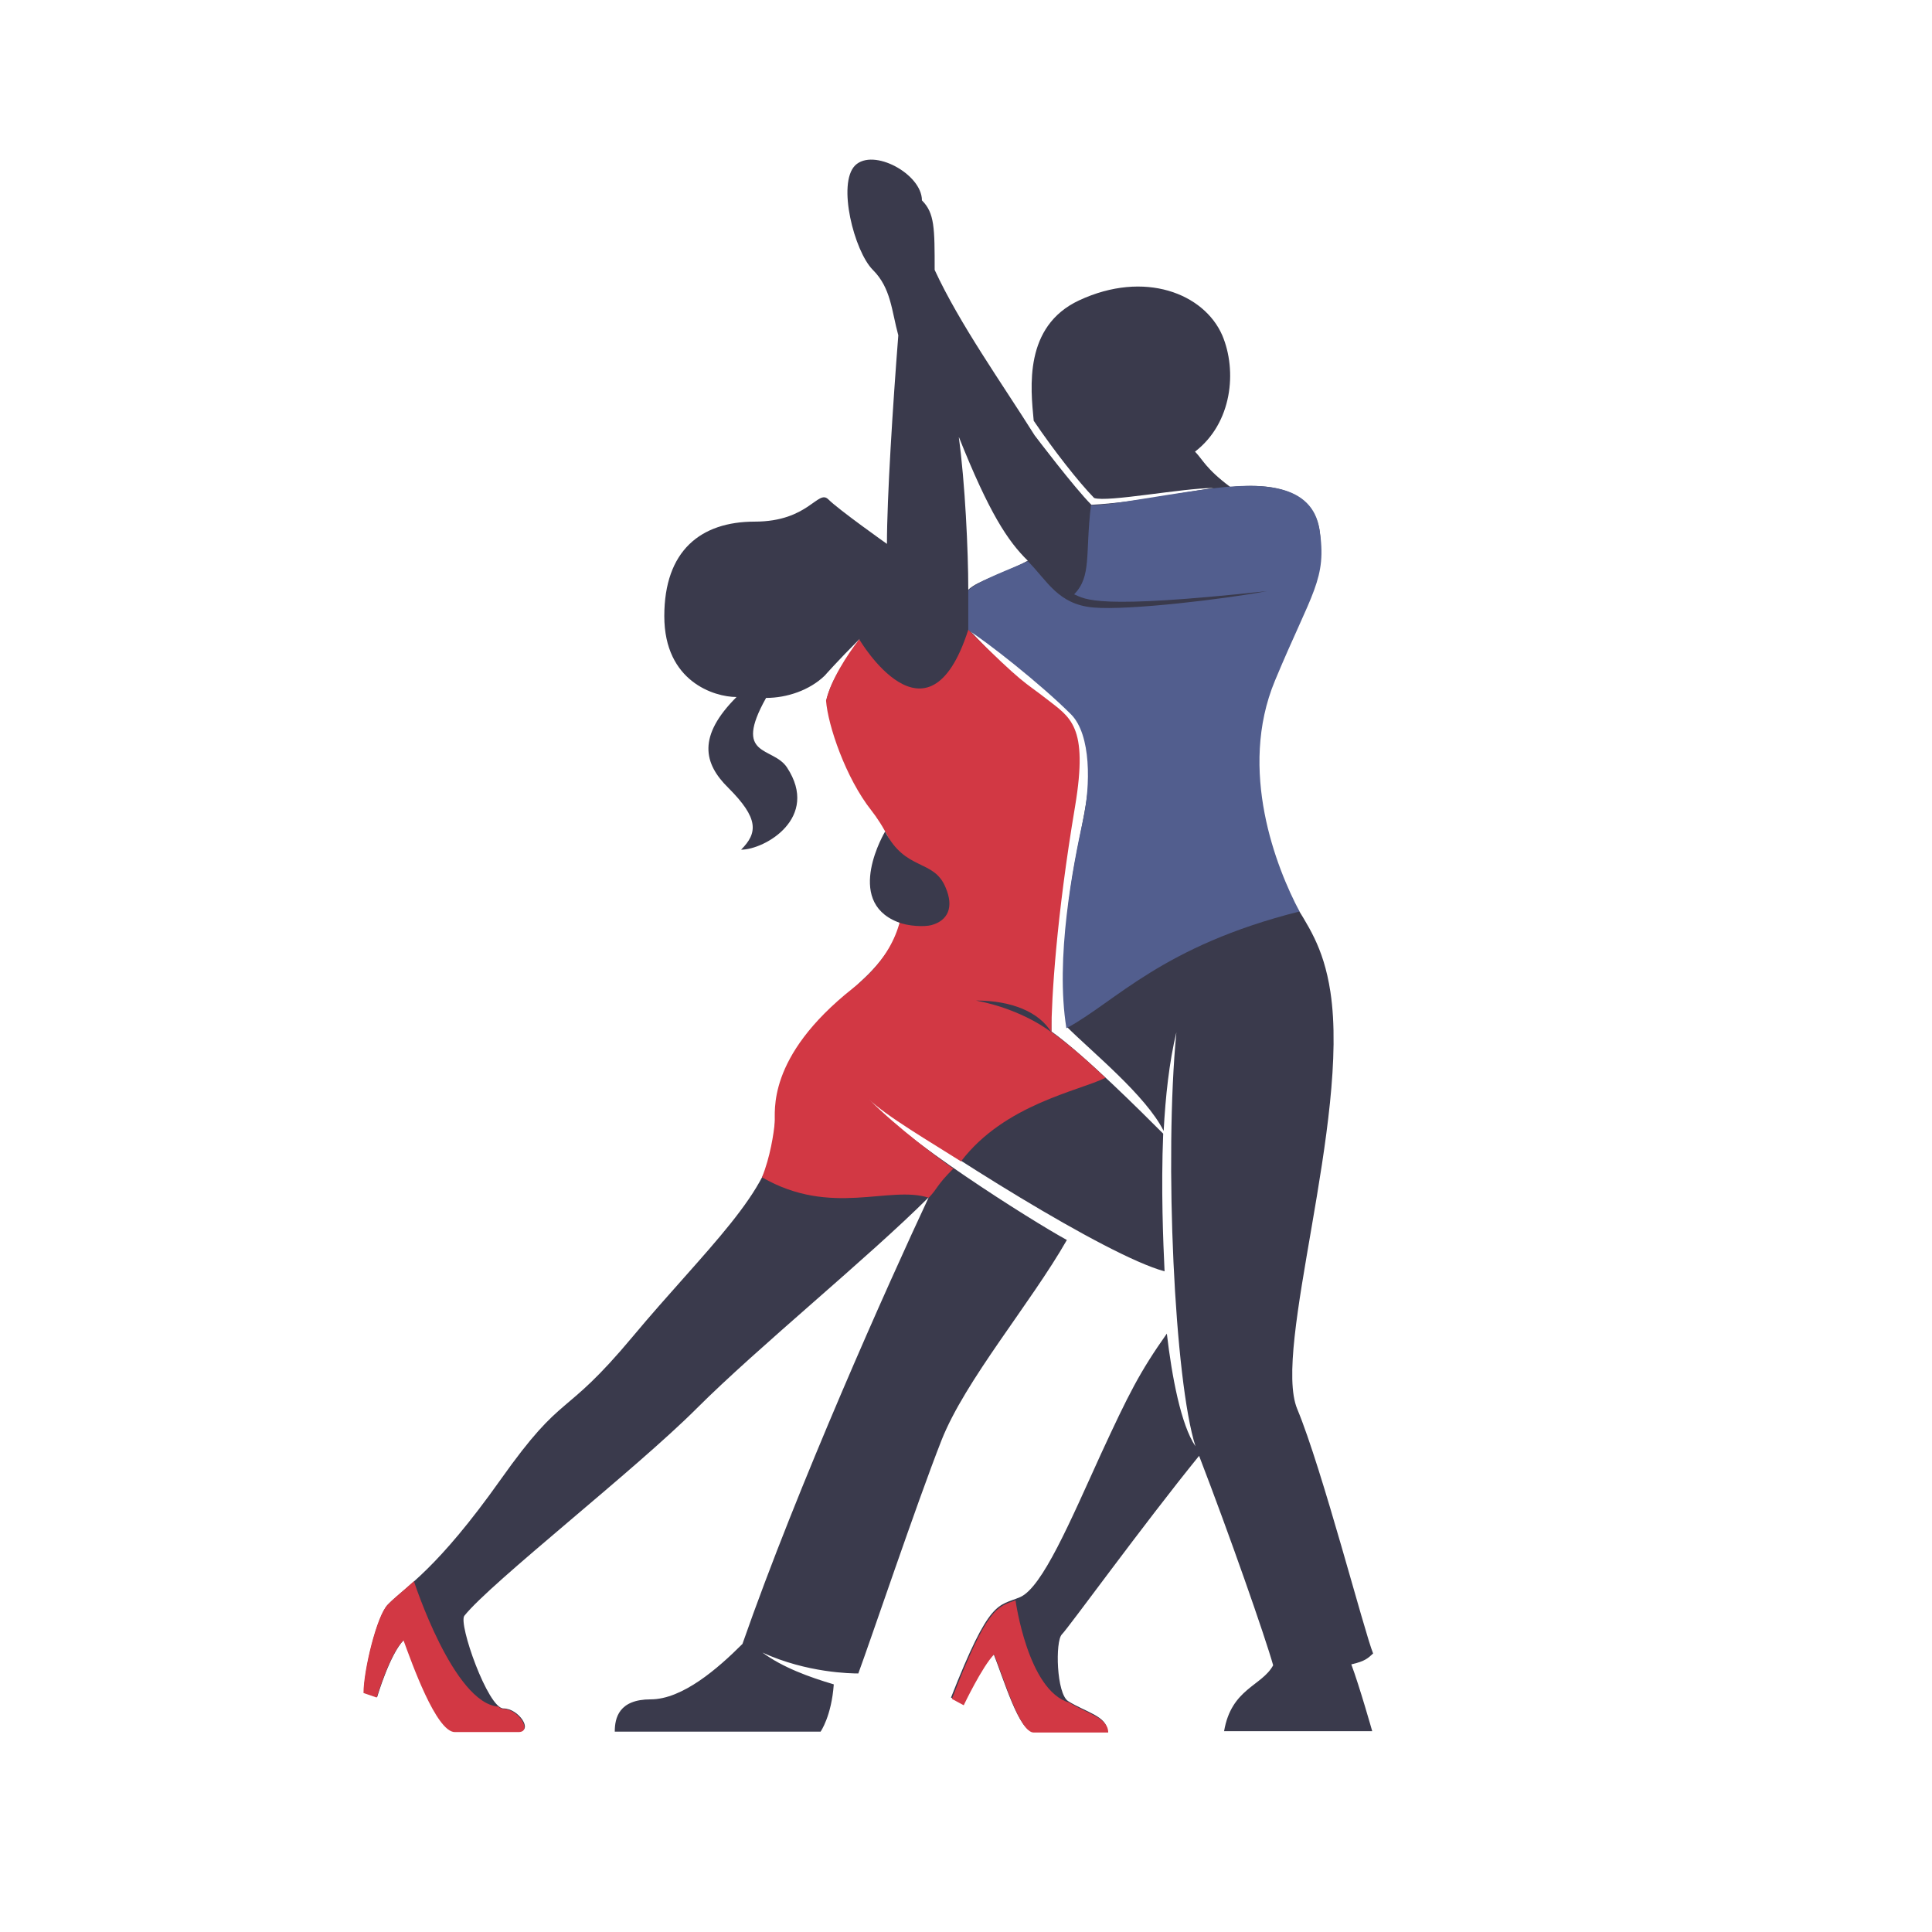<?xml version="1.0" encoding="UTF-8"?> <svg xmlns="http://www.w3.org/2000/svg" xmlns:xlink="http://www.w3.org/1999/xlink" version="1.1" id="Calque_1" x="0px" y="0px" viewBox="0 0 425.2 425.2" style="enable-background:new 0 0 425.2 425.2;" xml:space="preserve"> <style type="text/css"> .st0{clip-path:url(#SVGID_00000005235848697337832930000006864608200983495045_);fill:#3A3A4C;} .st1{clip-path:url(#SVGID_00000005235848697337832930000006864608200983495045_);fill:#525E8E;} .st2{clip-path:url(#SVGID_00000005235848697337832930000006864608200983495045_);fill:#D23844;} </style> <g> <defs> <rect id="SVGID_1_" x="80" y="35.2" width="222.2" height="346"></rect> </defs> <clipPath id="SVGID_00000030463577115460987310000007477881465587087012_"> <use xlink:href="#SVGID_1_" style="overflow:visible;"></use> </clipPath> <path style="clip-path:url(#SVGID_00000030463577115460987310000007477881465587087012_);fill:#3A3A4C;" d="M213.1,129.8 c0-8.5-0.7-23.6-2.1-33.7c6.7,16.8,10.8,23,15.2,27.3C220.2,126.6,215.1,127.8,213.1,129.8 M302.2,363.9 c-1.9-4.6-11.2-40.6-16.7-53.8c-5.5-13.2,11.6-63.5,7.3-91.8c-3.1-20.3-14.1-18.2-15.9-47.4c-1.2-19.2,9.2-29.6,12.9-45 c3.2-13.5-2.8-20.4-19-18.7c-5.5-4.1-6.1-6.1-7.8-7.8c8.2-6.3,9.3-17.8,6-25.6c-4-9.2-17.1-14.4-31.5-7.7 c-12.2,5.7-10.7,19.2-10,26.5c4.4,6.5,9.8,13.4,13.3,17c2.9,1,19.5-2.2,26.3-2.2c-7.8,1.1-16.6,3.1-26.9,3.7 c-3.8-3.8-12.5-15.3-12.5-15.3c-7.3-11.6-16.5-24.5-22-36.4c0-9.2,0-12.5-2.8-15.3c0-5.8-10.7-11.6-14.7-7.7c-4,4-0.2,18.9,3.9,23 c4,4,4.1,8.9,5.6,14.4c-1.2,15.3-2.5,35.8-2.5,45.9c0,0-10.6-7.5-12.9-9.8c-2.3-2.3-4.3,4.9-16.2,4.9c-11.9,0-19.9,6.4-19.9,20.8 c0,14.4,11,17.8,15.9,17.8c-8.6,8.6-7.3,14.6-1.8,20c6.7,6.7,6.5,9.9,2.8,13.6c5.2,0,17.4-7,10.1-18.1c-3.1-4.7-12-2.1-4.6-15.3 c4.6,0,9.6-1.7,12.9-4.9c0,0,2.9-3.3,7.7-8.1c-2.5,4.4-6,8-7.3,13.4c1.1,8,4.9,16.6,11.9,26.8c8.6,12.5,7.2,24.4-3.7,34.6 c-11.8,11.1-19.6,17.1-19.6,34c0,12.2-15.6,26-31.2,44.7c-15.6,18.7-15,11.6-29.1,31.5s-20.7,23.4-24.8,27.5 c-2.4,2.4-5.3,14.5-5.3,19.4c1.4,0.5,2.9,1,2.9,1s2.8-9.5,5.9-12.6c1.8,4.8,7.2,20.1,11.3,20.1h14c3.2,0,0-5-3.4-5 c-3.4,0-10-18.7-8.6-20.4c5.8-7.3,37.6-32.1,51.1-45.6c13.5-13.5,37.8-33.2,51.1-46.5c-8.9,19-28.8,63.4-41,98.3 c-5.4,5.4-13.2,12.2-20.2,12.2c-7,0-7.9,4.1-7.9,7.1h45.3c0,0,2.4-3.4,2.9-10.4c-5.4-1.6-11.2-3.7-15.7-7 c9.8,4.5,19.6,4.6,21.1,4.6c2.5-6.7,12.8-37.3,18.3-51.3c5.2-13.2,19.6-30.1,27.6-44.1c-7.7-4.2-37.2-22.8-43.7-31.2 c15.1,11,52.3,34.6,65.2,38.1c-0.3-6.4-0.8-18.2-0.3-30.3c-4.8-4.8-17.2-17.2-24.6-22.5c0-4.6-1.2-15.3,3.4-39.8 c4.6-24.5,0.6-29.7-4.9-33.1c-5.5-3.4-16.8-15.7-16.8-15.7c3.3,1.9,6.7,4,18.3,13.5c11.6,9.5,8.7,19.6,5.6,35.5 c-3.1,15.9-3,25.9-2.2,38.6c5.4,5.4,17.4,15.1,21.3,22.9c0.4-7.5,1.2-15.1,2.8-21.7c-2.7,27.9-0.4,76.7,4.2,91.1 c-3.2-4.7-5.2-15.4-6.3-24.8c-6,8.5-8.4,13.3-14.5,26.5c-6.7,14.7-12.9,29.4-17.8,31.5c-4.9,2.1-6.6,0.2-15.2,22.1l2.6,1.4 c0,0,4.1-8.6,6.7-11.2c2.4,6.1,5.7,17.2,8.7,17.2h16.4c0-3.3-4.8-4.2-8.6-6.6c-2.6-1.6-2.9-13.2-1.4-14.7s17.7-23.9,30.2-39.3 c6.7,17.4,14.5,39.7,16.3,46.1c-2.5,4.6-9.2,5.1-10.8,14.5h32.6c0,0-2.8-9.9-4.6-14.7C300.5,365.6,301.1,364.9,302.2,363.9"></path> <path style="clip-path:url(#SVGID_00000030463577115460987310000007477881465587087012_);fill:#525E8E;" d="M240.1,111.2 c-1.3,10.8,0.2,15.6-3.7,19.6c2.6,1.1,4.7,3.4,42.4-0.7c-8.9,1.7-30.4,4.3-38.2,3.6c-7.8-0.7-10.1-5.9-14.4-10.2 c-2.9,1.4-10.8,4.2-13.1,6.4c0,6.1,0,6.7,0,8.8c3.9,2.4,15.9,11.8,22.6,18.5c4.5,4.5,4.3,15.7,2.7,23.1c-2.3,10.4-6.2,30.7-3.7,46 c10.8-5.8,21-18.1,51.3-25.7c-5.1-9.6-13.6-31.1-5.4-50.8c8.2-19.7,11.5-22.3,9.8-33.3c-1.6-9.9-12.3-10.6-25.1-8.8 C254,109.2,244.5,111.2,240.1,111.2"></path> <path style="clip-path:url(#SVGID_00000030463577115460987310000007477881465587087012_);fill:#D23844;" d="M223.5,352.2 c-4.1,1.5-6.2,1.5-14,21.7l2.6,1.4c0,0,4.1-8.6,6.7-11.2c2.4,6.1,5.7,17.2,8.7,17.2h16.4c0-3.3-4.8-4.2-8.6-6.6 C226.2,372.1,223.5,352.2,223.5,352.2"></path> <path style="clip-path:url(#SVGID_00000030463577115460987310000007477881465587087012_);fill:#D23844;" d="M100.1,381.2h14 c3.2,0,0-5.1-3.4-5.1c-0.3,0-0.7-0.2-1-0.5c-9.9-0.7-18.6-27.6-18.6-27.6c-2.4,2.2-4.3,3.6-5.8,5.2c-2.4,2.4-5.3,14.5-5.3,19.4 c1.4,0.5,2.9,1,2.9,1s2.8-9.5,5.9-12.6C90.6,365.9,96,381.2,100.1,381.2"></path> <path style="clip-path:url(#SVGID_00000030463577115460987310000007477881465587087012_);fill:#D23844;" d="M189.1,140.7 c0,0,15.1,25.7,24-2.1c12.4,12.3,12.2,11.3,17.2,15.2c5.2,4.1,9.3,5.8,6.3,23.7c-4.1,24.3-5.2,42.3-5.2,49.6 c5.3,3.8,9.5,7.9,11.9,10.1c-5.8,2.9-22.2,5.8-31.8,18.4c-6.3-4-16.7-10.1-20.4-13.8c6.5,6.5,15.6,13.2,18.7,15.4 c-3.8,3.8-3.3,4.2-5.4,6.4c-8.7-2.8-21.5,4.3-36.7-4.5c1.8-4.4,2.6-9.7,2.8-12c0.2-2.3-2-14.4,17.2-29.6 c19.2-15.2,8.5-33.5,4.1-39.1c-5.7-7.2-9.6-18.8-10-24.2C182.9,149.6,186.4,144.2,189.1,140.7"></path> <path style="clip-path:url(#SVGID_00000030463577115460987310000007477881465587087012_);fill:#3A3A4C;" d="M194.8,183 c0,0-9.1,15.2,2.7,19.9c2.4,1,6,1.1,7.5,0.7c3.6-1,5-3.9,3.1-8.3C205.5,189,199.3,191.8,194.8,183"></path> <path style="clip-path:url(#SVGID_00000030463577115460987310000007477881465587087012_);fill:#3A3A4C;" d="M231.4,227.2 c0,0-6.1-5-16.6-7C222.6,220.2,228.7,222.7,231.4,227.2"></path> </g> </svg> 